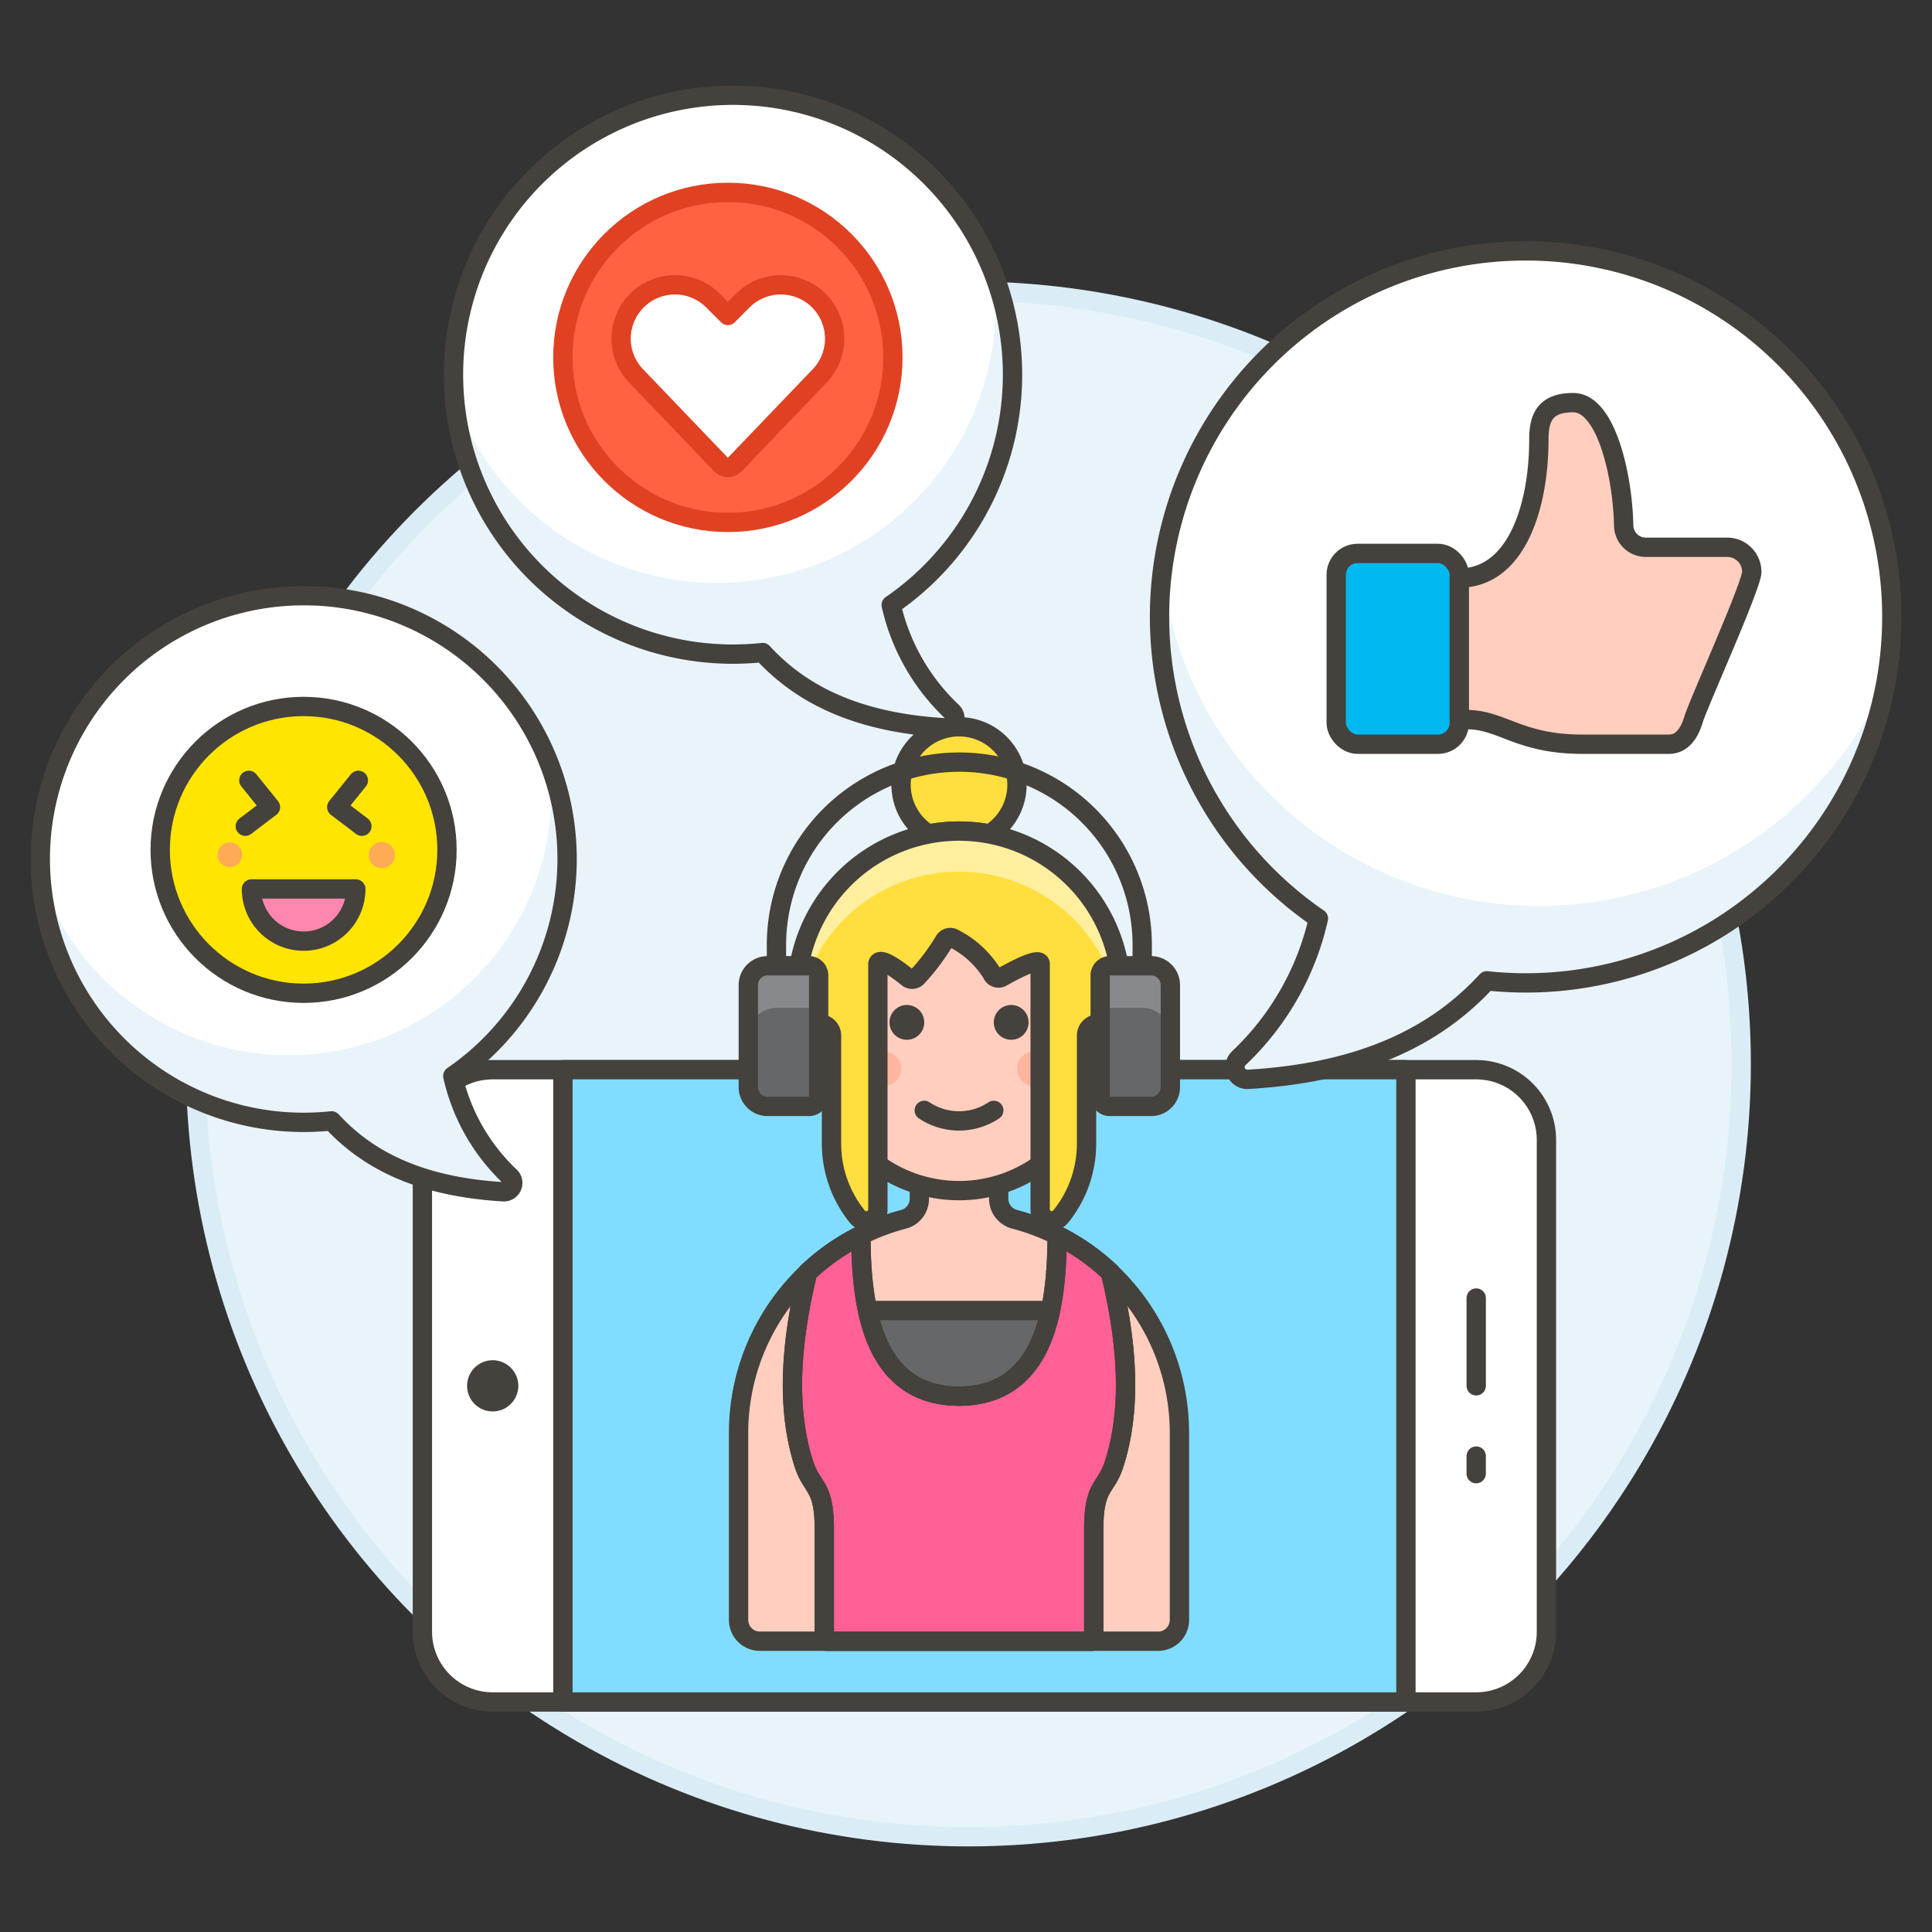 <svg xmlns="http://www.w3.org/2000/svg" viewBox="0 0 100 100"><rect x="0" y="0" width="100" height="100" fill="#333333" stroke="none"/><g class="nc-icon-wrapper"><defs/><circle class="a" cx="50.124" cy="55.069" r="40" fill="#e8f4fa" stroke="#daedf7" stroke-miterlimit="10"/><path class="b" d="M25.5 88.094a3.638 3.638 0 0 1-3.637-3.637V59a3.635 3.635 0 0 1 3.637-3.632h50.908A3.634 3.634 0 0 1 80.043 59v25.458a3.636 3.636 0 0 1-3.636 3.636z" fill="#fff" stroke="#45413c" stroke-linecap="round" stroke-linejoin="round"/><path class="c" d="M29.137 55.368h43.634v32.726H29.137z" style="" fill="#80ddff"/><path class="d" d="M29.137 55.368h43.634v32.726H29.137z" stroke="#45413c" stroke-linecap="round" stroke-linejoin="round" fill="none"/><path class="d" d="M76.408 67.186v4.544" stroke="#45413c" stroke-linecap="round" stroke-linejoin="round" fill="none"/><path class="d" d="M76.408 75.367l-.001.909" stroke="#45413c" stroke-linecap="round" stroke-linejoin="round" fill="none"/><path class="e" d="M26.438 72.668a1.325 1.325 0 1 1 0-1.875 1.324 1.324 0 0 1 0 1.875z" style="" fill="#45413c"/><path class="f" d="M52.515 63.109a1.1 1.1 0 0 1-.822-1.065V60h-4.108v2.048a1.1 1.1 0 0 1-.823 1.065 11.432 11.432 0 0 0-8.534 11.062v9.673a1.1 1.1 0 0 0 1.1 1.1h20.619a1.1 1.1 0 0 0 1.1-1.1v-9.677a11.432 11.432 0 0 0-8.532-11.062z" stroke="#45413c" stroke-linecap="round" stroke-linejoin="round" fill="#ffcebf"/><path class="g" d="M57.476 65.864a11.32 11.32 0 0 0-2.76-1.924c0 4.087-.784 8.3-5.077 8.327-4.293-.024-5.081-4.24-5.077-8.327a11.32 11.32 0 0 0-2.76 1.924c-.782 3.246-1.2 6.81-.184 9.937.411 1.269 1.048 1.06 1.048 3.344V84.9l.086.05h13.774l.086-.05v-5.755c0-2.284.637-2.075 1.048-3.344 1.013-3.127.598-6.691-.184-9.937z" stroke="#45413c" stroke-linecap="round" stroke-linejoin="round" fill="#ff6196"/><path class="h" d="M49.639 72.267c2.893-.016 4.194-1.936 4.734-4.437h-9.468c.54 2.501 1.841 4.421 4.734 4.437z" stroke="#45413c" stroke-linecap="round" stroke-linejoin="round" fill="#656769"/><path class="d" d="M57.476 65.864a11.32 11.32 0 0 0-2.76-1.924c0 4.087-.784 8.3-5.077 8.327-4.293-.024-5.081-4.24-5.077-8.327a11.32 11.32 0 0 0-2.76 1.924c-.782 3.246-1.2 6.81-.184 9.937.411 1.269 1.048 1.06 1.048 3.344V84.9l.086.05h13.774l.086-.05v-5.755c0-2.284.637-2.075 1.048-3.344 1.013-3.127.598-6.691-.184-9.937z" stroke="#45413c" stroke-linecap="round" stroke-linejoin="round" fill="none"/><path class="i" d="M48.058 43.167a8.462 8.462 0 0 1 3.162 0 3 3 0 1 0-3.162 0z" stroke="#45413c" stroke-linecap="round" stroke-linejoin="round" fill="#ffdf3d"/><path class="f" d="M58.039 54.418a1.479 1.479 0 0 0-1.2-1.439v-.961a7.2 7.2 0 1 0-14.4 0v.961a1.469 1.469 0 0 0 .151 2.909 7.2 7.2 0 0 0 14.1 0 1.485 1.485 0 0 0 1.349-1.47z" stroke="#45413c" stroke-linecap="round" stroke-linejoin="round" fill="#ffcebf"/><circle class="j" cx="45.739" cy="55.318" r=".9" style="" fill="#ffb59e"/><circle class="j" cx="53.539" cy="55.318" r=".9" style="" fill="#ffb59e"/><path class="d" d="M47.839 57.473a3.244 3.244 0 0 0 3.6 0" stroke="#45413c" stroke-linecap="round" stroke-linejoin="round" fill="none"/><path class="e" d="M46.939 52.018a.9.9 0 1 0 .9.9.9.9 0 0 0-.9-.9z" style="" fill="#45413c"/><path class="e" d="M52.339 52.018a.9.9 0 1 0 .9.9.9.9 0 0 0-.9-.9z" style="" fill="#45413c"/><path class="k" d="M49.639 43.018a8.4 8.4 0 0 0-8.4 8.4v3a1.467 1.467 0 0 1 1-1.384.6.6 0 0 1 .8.566v5.6a6 6 0 0 0 1.334 3.771.6.6 0 0 0 1.066-.377V49.882c.093-.392 1.069.339 1.543.723a.357.357 0 0 0 .491-.034 11.116 11.116 0 0 0 1.4-1.856.354.354 0 0 1 .491-.14 5.037 5.037 0 0 1 1.985 1.819.354.354 0 0 0 .5.186c.674-.379 1.943-1.044 1.989-.7v12.71a.6.6 0 0 0 1.067.377 6 6 0 0 0 1.334-3.767v-5.6a.6.6 0 0 1 .8-.566 1.467 1.467 0 0 1 1 1.384v-3a8.4 8.4 0 0 0-8.4-8.4z" style="" fill="#ffdf3d"/><path class="l" d="M49.639 43.018a8.4 8.4 0 0 0-8.4 8.4v2.1a8.4 8.4 0 1 1 16.8 0v-2.1a8.4 8.4 0 0 0-8.4-8.4z" style="" fill="#ffef9e"/><path class="d" d="M49.639 43.018a8.4 8.4 0 0 0-8.4 8.4v3a1.467 1.467 0 0 1 1-1.384.6.6 0 0 1 .8.566v5.6a6 6 0 0 0 1.334 3.771.6.6 0 0 0 1.066-.377V49.882c.093-.392 1.069.339 1.543.723a.357.357 0 0 0 .491-.034 11.116 11.116 0 0 0 1.4-1.856.354.354 0 0 1 .491-.14 5.037 5.037 0 0 1 1.985 1.819.354.354 0 0 0 .5.186c.674-.379 1.943-1.044 1.989-.7v12.71a.6.6 0 0 0 1.067.377 6 6 0 0 0 1.334-3.767v-5.6a.6.6 0 0 1 .8-.566 1.467 1.467 0 0 1 1 1.384v-3a8.4 8.4 0 0 0-8.4-8.4z" stroke="#45413c" stroke-linecap="round" stroke-linejoin="round" fill="none"/><path class="d" d="M40.189 53.628v-4.715a9.466 9.466 0 0 1 9.466-9.466 9.466 9.466 0 0 1 9.466 9.466v4.715" stroke="#45413c" stroke-linecap="round" stroke-linejoin="round" fill="none"/><path class="m" d="M39.732 57.269h2.141a.5.5 0 0 0 .5-.5v-6.282a.5.5 0 0 0-.5-.5h-2.141a1 1 0 0 0-1 1v5.282a1 1 0 0 0 1 1z" style="" fill="#656769"/><path class="n" d="M38.732 53.628v-2.484a1.158 1.158 0 0 1 1.158-1.157h1.91a.578.578 0 0 1 .578.579v1.6h-2.189a1.457 1.457 0 0 0-1.457 1.462z" style="" fill="#87898c"/><path class="d" d="M39.732 57.269h2.141a.5.5 0 0 0 .5-.5v-6.282a.5.5 0 0 0-.5-.5h-2.141a1 1 0 0 0-1 1v5.282a1 1 0 0 0 1 1z" stroke="#45413c" stroke-linecap="round" stroke-linejoin="round" fill="none"/><path class="m" d="M59.578 57.269h-2.131a.5.5 0 0 1-.5-.5v-6.282a.5.5 0 0 1 .5-.5h2.131a1 1 0 0 1 1 1v5.282a1 1 0 0 1-1 1z" style="" fill="#656769"/><path class="n" d="M60.578 53.628v-2.484a1.157 1.157 0 0 0-1.158-1.157h-1.894a.579.579 0 0 0-.579.579v1.6h2.174a1.457 1.457 0 0 1 1.457 1.462z" style="" fill="#87898c"/><path class="d" d="M59.578 57.269h-2.131a.5.5 0 0 1-.5-.5v-6.282a.5.5 0 0 1 .5-.5h2.131a1 1 0 0 1 1 1v5.282a1 1 0 0 1-1 1z" stroke="#45413c" stroke-linecap="round" stroke-linejoin="round" fill="none"/><g><path class="o" d="M16.382 30.846a13.628 13.628 0 0 1 7.055 24.848A10.254 10.254 0 0 0 26.4 60.9a.457.457 0 0 1-.346.786c-4.487-.265-7.124-1.748-8.892-3.67a13.63 13.63 0 1 1-.784-27.167z" style="" fill="#fff"/><path class="p" d="M2.144 45.643a13.617 13.617 0 0 0 15.022 12.37c1.768 1.922 4.405 3.405 8.892 3.67a.457.457 0 0 0 .342-.783 10.254 10.254 0 0 1-2.967-5.2 13.607 13.607 0 0 0 5.917-11.551 13.31 13.31 0 0 0-.871-4.45 13.6 13.6 0 0 1-26.326 5.943" style="" fill="#e8f4fa"/><path class="d" d="M16.382 30.846a13.628 13.628 0 0 1 7.055 24.848A10.254 10.254 0 0 0 26.4 60.9a.457.457 0 0 1-.346.786c-4.487-.265-7.124-1.748-8.892-3.67a13.63 13.63 0 1 1-.784-27.167z" stroke="#45413c" stroke-linecap="round" stroke-linejoin="round" fill="none"/></g><g><path class="o" d="M38.641 4.947a14.461 14.461 0 0 1 7.488 26.368 10.881 10.881 0 0 0 3.148 5.522.485.485 0 0 1-.367.834c-4.762-.281-7.56-1.855-9.437-3.895a14.464 14.464 0 1 1-.832-28.829z" style="" fill="#fff"/><path class="p" d="M23.533 20.65a14.447 14.447 0 0 0 15.94 13.126c1.877 2.04 4.675 3.614 9.437 3.895a.485.485 0 0 0 .367-.834 10.881 10.881 0 0 1-3.148-5.522A14.445 14.445 0 0 0 52.4 19.063a14.157 14.157 0 0 0-.925-4.721 14.433 14.433 0 0 1-27.937 6.307" style="" fill="#e8f4fa"/><path class="d" d="M38.641 4.947a14.461 14.461 0 0 1 7.488 26.368 10.881 10.881 0 0 0 3.148 5.522.485.485 0 0 1-.367.834c-4.762-.281-7.56-1.855-9.437-3.895a14.464 14.464 0 1 1-.832-28.829z" stroke="#45413c" stroke-linecap="round" stroke-linejoin="round" fill="none"/></g><path class="o" d="M78.047 13.007a18.94 18.94 0 0 0-9.806 34.535 14.26 14.26 0 0 1-4.124 7.233.636.636 0 0 0 .482 1.092c6.236-.368 9.9-2.43 12.359-5.1a19.228 19.228 0 0 0 2 .108 18.945 18.945 0 1 0-.915-37.867z" style="" fill="#fff"/><path class="p" d="M79.651 46.893a19.658 19.658 0 0 1-19.5-17.186q-.106.883-.127 1.788a18.914 18.914 0 0 0 8.218 16.047 14.253 14.253 0 0 1-4.124 7.233.636.636 0 0 0 .482 1.092c6.236-.368 9.9-2.43 12.359-5.1a19.228 19.228 0 0 0 2 .108 18.95 18.95 0 0 0 18.665-15.669 19.659 19.659 0 0 1-17.973 11.687z" style="" fill="#e8f4fa"/><g><circle class="q" cx="37.675" cy="18.499" r="8.541" style="" fill="#ff6242"/><circle class="r" cx="37.675" cy="18.499" r="8.541" stroke-linecap="round" stroke-linejoin="round" fill="none" stroke="#e04122"/><g><path class="o" d="M37.312 24.037a.5.5 0 0 0 .726 0l4.347-4.537a2.787 2.787 0 0 0 .523-3.217 2.788 2.788 0 0 0-4.464-.724l-.769.769-.769-.769a2.787 2.787 0 0 0-4.463.724 2.786 2.786 0 0 0 .522 3.217z" style="" fill="#fff"/><path class="r" d="M37.312 24.037a.5.5 0 0 0 .726 0l4.347-4.537a2.787 2.787 0 0 0 .523-3.217 2.788 2.788 0 0 0-4.464-.724l-.769.769-.769-.769a2.787 2.787 0 0 0-4.463.724 2.786 2.786 0 0 0 .522 3.217z" stroke-linecap="round" stroke-linejoin="round" fill="none" stroke="#e04122"/></g></g><g><circle class="s" cx="15.714" cy="43.989" r="7.422" stroke="#45413c" stroke-linecap="round" stroke-linejoin="round" fill="#ffe500"/><circle class="t" cx="11.897" cy="44.244" r=".636" style="" fill="#ffaa54"/><circle class="t" cx="19.763" cy="44.259" r=".675" style="" fill="#ffaa54"/><path class="u" d="M13.016 46.013a2.7 2.7 0 1 0 5.4 0z" stroke="#45413c" stroke-linecap="round" stroke-linejoin="round" fill="#ff87af"/><path class="d" d="M12.88 40.391l1.119 1.386-1.302.989" stroke="#45413c" stroke-linecap="round" stroke-linejoin="round" fill="none"/><path class="d" d="M18.549 40.391l-1.119 1.386 1.302.989" stroke="#45413c" stroke-linecap="round" stroke-linejoin="round" fill="none"/></g><path class="d" d="M78.047 13.007a18.94 18.94 0 0 0-9.806 34.535 14.26 14.26 0 0 1-4.124 7.233.636.636 0 0 0 .482 1.092c6.236-.368 9.9-2.43 12.359-5.1a19.228 19.228 0 0 0 2 .108 18.945 18.945 0 1 0-.915-37.867z" stroke="#45413c" stroke-linecap="round" stroke-linejoin="round" fill="none"/><g><rect class="v" x="69.162" y="28.645" width="6.371" height="9.876" rx="1.105" ry="1.105" stroke="#45413c" stroke-linecap="round" stroke-linejoin="round" fill="#00b8f0"/><path class="f" d="M85.184 28.326a1.143 1.143 0 0 1-1.143-1.12c-.049-2.572-.9-6.366-2.613-6.366-1.448 0-1.777.768-1.777 1.911 0 3.5-1.177 7.168-4.117 7.168v7.328h.376c1.838 0 2.707 1.274 6 1.274h4.471c.7 0 1.072-.6 1.274-1.274.244-.818 3.017-6.943 3.017-7.646a1.275 1.275 0 0 0-1.275-1.275z" stroke="#45413c" stroke-linecap="round" stroke-linejoin="round" fill="#ffcebf"/></g></g></svg>